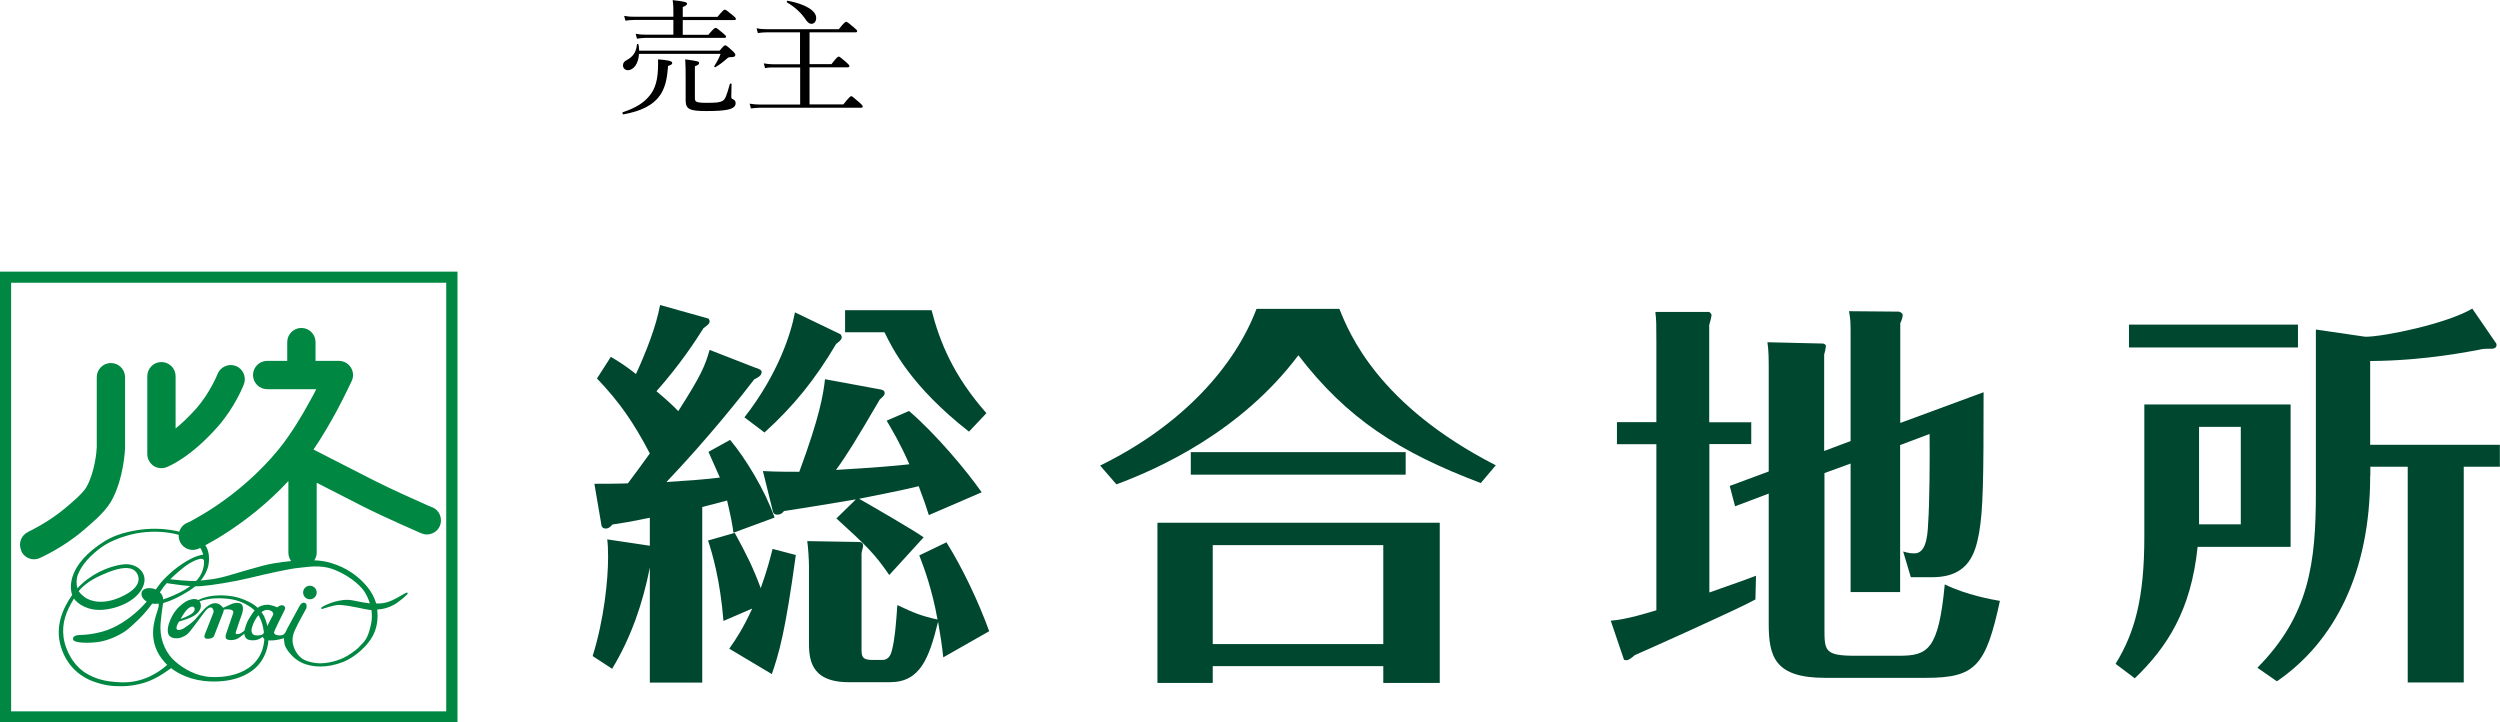 <?xml version="1.0" encoding="UTF-8"?>
<svg id="_レイヤー_2" data-name="レイヤー 2" xmlns="http://www.w3.org/2000/svg" width="173.12" height="50.03" viewBox="0 0 173.12 50.03">
  <defs>
    <style>
      .cls-1 {
        fill: #004730;
      }

      .cls-2 {
        fill: #008742;
      }
    </style>
  </defs>
  <g id="_レイヤー_1-2" data-name="レイヤー 1">
    <g>
      <g>
        <path d="M43.13,7.77c.9-.3,1.45-.65,1.84-1.13,.42-.5,.6-1.15,.6-2.2,0-.1,0-.19,0-.33,.75,.06,.98,.12,.98,.25,0,.09-.06,.13-.29,.21,0,.11-.02,.23-.03,.33-.06,.68-.21,1.21-.48,1.63-.49,.75-1.33,1.16-2.58,1.39-.06,0-.1-.13-.03-.15Zm1.12-4.03c-.04,.67-.37,1.12-.78,1.12-.19,0-.33-.15-.33-.33,0-.17,.08-.28,.28-.38,.4-.22,.64-.52,.69-1.08,0-.04,.09-.03,.1,0,.04,.16,.04,.3,.05,.44h5.57c.29-.35,.34-.37,.39-.37,.06,0,.12,.03,.49,.37,.17,.16,.21,.23,.21,.28,0,.13-.08,.17-.37,.17-.11,0-.15,.04-.26,.14-.26,.23-.49,.4-.75,.55-.03,.02-.1-.03-.08-.06,.18-.29,.33-.55,.44-.86h-5.65Zm4.81-1.34c.37-.44,.44-.47,.49-.47,.06,0,.12,.03,.51,.36,.17,.14,.22,.2,.22,.25s-.03,.08-.12,.08h-5.43c-.22,0-.38,.03-.62,.06l-.09-.34c.27,.05,.44,.06,.69,.06h1.92V1.38h-2.68c-.23,0-.4,.02-.64,.05l-.09-.33c.27,.05,.46,.06,.71,.06h2.7v-.24c0-.36,0-.6-.05-.91,.9,.09,1,.16,1,.25,0,.07-.07,.13-.3,.23v.68h2.4c.39-.46,.45-.5,.51-.5,.06,0,.12,.03,.53,.37,.2,.16,.24,.22,.24,.27s-.03,.08-.11,.08h-3.57v1.02h1.78Zm-.94,4.38c0,.27,.06,.34,.84,.34,.67,0,.87-.03,1.07-.13,.18-.1,.27-.3,.51-1.17,.02-.05,.12-.05,.12,0,0,.28-.02,.62-.02,.85,0,.14,.03,.17,.1,.19,.17,.08,.2,.17,.2,.29,0,.18-.11,.34-.53,.44-.33,.07-.76,.1-1.51,.1-1.15,0-1.42-.13-1.42-.74,0-.17,0-.4,0-1.37,0-.69,0-1.05-.03-1.47,.94,.13,.96,.15,.96,.25,0,.09-.05,.14-.29,.23v2.19Z"/>
        <path d="M58.4,7.23c.43-.53,.49-.57,.55-.57,.05,0,.11,.04,.55,.43,.2,.17,.24,.23,.24,.29s-.03,.08-.12,.08h-6.98c-.23,0-.4,.02-.64,.05l-.09-.33c.28,.04,.47,.06,.71,.06h2.79v-2.57h-1.85c-.21,0-.36,0-.58,.05l-.09-.33c.26,.04,.44,.06,.66,.06h1.85V2.24h-2.34c-.21,0-.36,.02-.58,.05l-.09-.33c.26,.05,.43,.06,.66,.06h5.04c.37-.47,.45-.51,.51-.51s.12,.04,.52,.38c.19,.16,.24,.21,.24,.27,0,.05-.04,.08-.12,.08h-3.18v2.2h1.52c.37-.48,.44-.52,.5-.52,.06,0,.11,.04,.51,.38,.18,.16,.23,.22,.23,.27s-.03,.09-.11,.09h-2.65v2.57h2.34Zm-2.57-5.82c-.3-.47-.77-.92-1.33-1.24-.04-.03,0-.13,.04-.12,1.26,.24,1.98,.7,1.98,1.19,0,.24-.13,.41-.33,.41-.13,0-.23-.07-.36-.24Z"/>
      </g>
      <g>
        <g>
          <path class="cls-2" d="M31.68,50.03H0V18.81H31.68v31.22Zm-30.91-.77H30.9V19.58H.77v29.68Z"/>
          <path class="cls-2" d="M1.47,38.12c-.22-.5,0-1.07,.49-1.29h0s.03-.02,.04-.03c.04-.02,.1-.05,.17-.08,.15-.08,.36-.19,.61-.33,.5-.29,1.15-.71,1.71-1.18,.28-.24,.6-.51,.88-.77,.28-.27,.52-.54,.61-.7,.27-.46,.47-1.12,.58-1.68,.11-.54,.14-1,.14-1.09v-4.85c0-.54,.44-.98,.98-.98s.98,.44,.98,.98v4.92s-.02,.56-.15,1.27c-.13,.71-.36,1.62-.83,2.44-.27,.44-.61,.8-.95,1.13-.35,.33-.69,.61-.95,.84-1.4,1.2-2.97,1.9-3.02,1.92-.13,.06-.27,.09-.4,.09-.37,0-.73-.21-.89-.58"/>
          <path class="cls-2" d="M10.62,32.25c-.26-.19-.42-.48-.42-.81v-5.39c0-.54,.44-.98,.98-.98s.98,.44,.98,.98v3.62c.41-.33,.9-.79,1.43-1.38,.93-1.06,1.45-2.32,1.47-2.38,.19-.5,.76-.76,1.26-.57,.51,.19,.76,.76,.57,1.27-.03,.06-.59,1.56-1.84,2.97-1.89,2.13-3.4,2.73-3.54,2.78-.11,.04-.22,.06-.34,.06-.19,0-.39-.06-.56-.17"/>
          <path class="cls-2" d="M29.94,35.14s-.15-.07-.41-.18c-.77-.34-2.47-1.1-3.67-1.71-.68-.35-1.89-.96-2.92-1.49-.47-.24-.9-.46-1.23-.63,.62-.91,1.17-1.87,1.61-2.68,.63-1.18,1.03-2.07,1.04-2.08,.14-.3,.11-.65-.07-.93-.18-.28-.49-.45-.82-.45h-1.62v-1.3c0-.54-.44-.98-.98-.98s-.98,.44-.98,.98v1.3h-1.39c-.54,0-.98,.44-.98,.98s.44,.98,.98,.98h3.4c-.12,.25-.26,.51-.42,.79-.58,1.08-1.37,2.37-2.17,3.36-1.41,1.73-3.02,3.03-4.27,3.88-.62,.42-1.16,.74-1.54,.95-.19,.11-.33,.18-.43,.23-.05,.02-.09,.04-.11,.05-.01,0-.02,0-.02,0h0c-.49,.23-.7,.81-.48,1.3,.17,.36,.52,.57,.89,.57,.14,0,.28-.03,.41-.09,.07-.04,3.27-1.51,6.21-4.68v4.96c0,.55,.44,.98,.97,.98s.99-.44,.99-.98v-4.84c1.06,.54,2.34,1.2,3.05,1.56,1.7,.87,4.19,1.93,4.19,1.94,.13,.05,.26,.08,.39,.08,.38,0,.74-.22,.9-.59,.21-.5-.02-1.08-.51-1.29"/>
          <path class="cls-2" d="M21.93,41.03c0,.26-.21,.47-.47,.47s-.47-.21-.47-.47,.21-.47,.47-.47,.47,.21,.47,.47"/>
          <path class="cls-2" d="M28.23,41.1c0,.08-.63,.61-.97,.79-.36,.19-.72,.3-1.14,.32,.07,.58-.01,1.13-.18,1.55-.36,.92-1.39,1.77-2.18,2.08-1.11,.43-2.06,.38-2.78,.09-.72-.3-1.16-.98-1.25-1.23-.05-.15-.07-.51-.07-.51,0,0-.47,.17-.95,.16-.48-.01-.52-.26-.52-.26,0,0-.38,.38-.98,.21-.28-.08-.29-.42-.29-.42,0,0-.23,.2-.44,.33-.14,.09-.49,.17-.75,.07-.18-.07-.08-.37-.08-.37,0,0,.48-1.38,.5-1.46,0-.06,.05-.15-.13-.22-.17-.07-.53-.02-.53-.02,0,0,.02,.05-.02,.16-.04,.12-.14,.36-.14,.36l-.52,1.34s-.12,.19-.49,.16c-.24-.02-.15-.26-.15-.26,0,0,.56-1.42,.61-1.55,.05-.13-.05-.32-.14-.35-.09-.02-.2,0-.37,.18-.17,.19-.96,1.32-1.23,1.6-.28,.28-.83,.49-1.22,.25-.48-.29-.02-1.44,.47-1.97,0,0,.19-.2,.42-.37,.18-.14,.47-.27,.73-.28,.21,0,.47,.09,.47,.48,0,.36-.35,.65-.75,.82-.33,.14-.76,.26-.76,.26,0,0-.25,.38-.16,.53,.07,.11,.33,.04,.49-.06,.13-.08,.58-.39,.77-.6,.19-.2,.48-.57,.62-.71,.14-.14,.47-.46,.84-.43,.3,.03,.49,.32,.49,.32,0,0,.29-.12,.49-.22,.19-.11,.51-.17,.73-.07,.24,.12,.14,.57,.09,.71-.07,.17-.38,1.1-.42,1.23-.04,.13-.05,.18,.14,.17,.19,0,.45-.25,.45-.25,0,0,.1-.45,.28-.76,.11-.19,.34-.56,.49-.7,.28-.25,.57-.31,.76-.32,.29-.03,.74,.18,.74,.18,0,0,.24-.23,.44-.12,.2,.12,.05,.34,.05,.34,0,0-.7,1.39-.71,1.5-.01,.1,.08,.21,.34,.22,.25,.02,.32-.07,.32-.07,0,0,.07-.04,.14-.17,.03-.07,.11-.23,.11-.23l.84-1.54s.16-.35,.4-.23c.17,.08,.08,.37,.08,.37,0,0-.62,1.12-.69,1.3-.07,.17-.28,.49-.26,.96,.01,.3,.18,.83,.6,1.17,.23,.19,.58,.29,.91,.34,.59,.11,1.42-.06,2.01-.34,.33-.15,.83-.5,1.03-.7,.52-.52,.66-.67,.87-1.58,.08-.35,.09-.7,.04-1.04-.04,0-.07,0-.11,0-.31-.03-1.43-.33-2.13-.35-.36,0-1.09,.26-1.17,.28-.07,.02-.07-.03-.06-.09,.02-.06,.96-.57,1.86-.54,.36,.01,.92,.19,1.5,.24-.1-.33-.25-.62-.4-.85-.39-.54-1.15-1.11-2.04-1.47-1.03-.41-1.96-.17-2.53-.13-.57,.05-2.25,.42-3.34,.69-1.06,.26-2.6,.51-3.38,.57-.78,.06-1.91-.15-2.19-.18-.28-.03-.32-.1-.32-.1,0,0-.03-.13,.02-.2,.05-.06,.17,0,.33,0,.16,.01,1.33,.17,1.91,.11,.59-.05,1.3-.1,2.27-.4,.79-.24,1.24-.36,2.2-.63,.92-.26,3.29-.58,4.54-.27,.83,.21,1.86,.65,2.74,1.7,.31,.37,.51,.77,.63,1.17,.07,0,.14,0,.22,0,.32,0,.65-.11,.89-.22,.25-.1,.87-.49,.96-.52,.08-.03,.13,0,.12,.08m-15.37,1.59c.13-.06,.4-.18,.53-.33,.07-.1,.13-.24,.02-.35-.11-.1-.37,.04-.54,.25-.21,.26-.37,.57-.37,.57,0,0,.15-.04,.36-.14m6.02-.3c-.05-.12-.25-.21-.47-.18-.36,.06-.64,.49-.77,.72-.11,.19-.22,.51-.23,.63-.02,.19,.05,.37,.25,.4,.37,.06,.55-.08,.55-.08l.7-1.35s.01-.07-.02-.15"/>
          <path class="cls-2" d="M18.33,42.74c-.39-.69-.8-1.01-1.75-1.33-.54-.18-1.61-.29-2.46-.02-.45,.15-.95,.46-.95,.46l.2,.02s.62-.52,2.12-.43c.86,.05,1.36,.26,1.9,.63,.68,.48,.84,1.23,.91,1.93,.04,.32-.02,1.52-1.08,2.25-.7,.49-1.68,.68-2.62,.63-1.01-.05-1.88-.57-2.45-1.06-.59-.5-1.04-1.36-1.04-2.35,0-.54,.18-1.7,.19-1.71,.58-.16,1.12-.43,1.83-.87,.66-.41,1.23-1.16,1.32-1.85,.13-.93-.25-1.41-.57-1.62-.79-.53-2.35-.96-4.07-.75-.78,.09-1.82,.33-2.6,.83-2.5,1.59-2.41,3.15-2.21,3.7-.68,.96-1.19,2.2-.79,3.56,.46,1.55,1.59,2.19,2.25,2.43,.83,.29,1.33,.34,2.05,.33,.76-.02,1.47-.2,1.96-.42,.44-.2,.7-.35,1.38-.83,.5,.39,1.41,.87,2.71,.92,1.67,.06,2.61-.48,3.09-.9,.64-.56,.85-1.28,.92-1.77,.09-.6-.07-1.44-.26-1.78m-4.22-3.46c-.1,.48-.38,.87-.67,1.11-.45,.38-.8,.55-1.03,.67-.63,.31-1.1,.45-1.1,.45,0,0,.04-.26-.22-.49,.12-.19,.25-.38,.4-.55,.36-.43,.79-.82,1.28-1.2,.41-.33,1.3-.81,1.38-.44,0,.16,0,.31-.04,.45m-5.68,7.97c-1.19-.04-1.84-.26-2.5-.66-.27-.17-.59-.45-.87-.85-.31-.46-.57-1.06-.64-1.63-.12-.99,.17-1.75,.72-2.66,.27,.38,.99,.88,2.08,.77,1.12-.11,2.32-.7,2.7-1.59,.41-.93-.4-1.65-1.34-1.55-1.11,.12-2.37,.75-3.2,1.66-.07-.2-.09-.64,.04-.96,.2-.5,.56-.95,.86-1.24,.73-.69,1.27-1.06,2.47-1.43,1.79-.55,3.78-.27,4.76,.43,.31,.23,.5,.54,.58,.87-.43,.04-1.18,.37-2.06,1.09-.32,.27-.67,.61-.83,.8-.13,.16-.26,.34-.39,.52-.35-.15-.77-.12-.93,.09-.11,.15-.11,.5,.3,.75-.68,.79-1.53,1.43-2.34,1.81-.93,.44-2.02,.5-2.26,.5s-.54,.07-.5,.3c.03,.29,1.19,.27,1.79,.18,.71-.11,1.56-.51,2.02-.89,.36-.31,1.02-.87,1.67-1.76,.13,.02,.29,.02,.45,0,0,.01,0,.03,0,.04,.03,.28-.17,.56-.32,1.3-.3,1.53,.45,2.45,.91,2.9-.48,.43-1.59,1.26-3.17,1.21m-2.96-6.31c.56-.72,1.54-1.11,2.06-1.32,.89-.35,1.5-.37,1.81-.11,.26,.21,.78,1.06-.97,1.84-1.19,.53-2.09,.32-2.53-.03-.24-.19-.35-.35-.37-.38"/>
        </g>
        <g>
          <path class="cls-1" d="M52.35,25.47c.3,.12,.39,.15,.39,.31,0,.24-.29,.38-.51,.49-.82,1.07-3.09,3.96-6.08,7.11,1.78-.12,2.66-.18,3.7-.31-.41-.94-.58-1.31-.79-1.78l1.5-.83c1.08,1.3,2.4,3.46,3.08,5.38l-2.85,1.05c-.08-.61-.19-1.16-.44-2.23-.56,.15-1.21,.32-1.72,.45v12.16h-3.63v-7.97c-.48,2.46-1.3,4.85-2.61,7.01l-1.35-.88c.79-2.53,1.07-5.25,1.07-6.86,0-.55-.02-.91-.06-1.22l2.95,.44v-1.94c-1.47,.31-1.89,.36-2.59,.47-.23,.28-.4,.28-.46,.28-.28,0-.31-.21-.33-.41l-.46-2.69c.63,0,1.67,0,2.32-.03,.32-.41,1.02-1.38,1.52-2.07-1.1-2.11-2.11-3.58-3.66-5.19l.96-1.5c.61,.36,1.03,.63,1.74,1.19,.7-1.52,1.41-3.33,1.67-4.78l3.35,.94s.08,.09,.08,.17c0,.19-.11,.26-.42,.49-.53,.84-1.6,2.5-3.26,4.37,.87,.73,1.27,1.13,1.51,1.38,1.61-2.52,1.85-3.13,2.17-4.24l3.21,1.25Zm2.76,12.96c-.74,5.41-1.16,6.77-1.66,8.25l-2.95-1.76c.47-.66,.98-1.44,1.59-2.78l-1.99,.86c-.23-2.84-.78-4.71-1.07-5.57l1.85-.53c.84,1.53,1.29,2.45,1.8,3.83,.44-1.23,.65-2.05,.82-2.72l1.6,.42Zm3.1-15.28s.08,.11,.08,.2c0,.1-.03,.2-.39,.47-1.48,2.5-2.93,4.28-4.96,6.13l-1.39-1.05c2.35-3.01,3.23-5.83,3.5-7.27l3.16,1.52Zm3.37,16.67c-1.01-1.48-1.58-2.02-3.66-3.92l1.35-1.32c-1.12,.2-4.36,.72-4.98,.81-.11,.15-.25,.25-.46,.25-.25,0-.3-.16-.33-.31l-.67-2.71c.51,.02,.73,.05,2.52,.05,1.41-3.81,1.66-5.34,1.78-6.41l3.74,.69c.2,.03,.39,.07,.39,.27,0,.16-.12,.25-.34,.45-1.63,2.79-2.3,3.88-3.03,4.87,2.75-.16,4.32-.3,5.08-.39-.61-1.41-1.17-2.33-1.57-3.02l1.55-.67c1.86,1.6,3.94,4.08,5.03,5.63l-3.66,1.58c-.17-.56-.33-1.01-.7-2-1.43,.35-3.18,.67-4.13,.87,.85,.48,3.84,2.21,4.47,2.67l-2.38,2.61Zm3.97-2.25c1.12,1.79,2.24,4.17,2.95,6.14l-3.18,1.81c-.1-.89-.19-1.49-.36-2.47-.62,2.52-1.23,4.19-3.33,4.19h-2.86c-2.75,0-2.75-1.74-2.75-2.85v-5.19c0-.4-.06-1.37-.12-1.73l3.48,.06c.17,0,.39,0,.39,.27,0,.09-.11,.43-.11,.52v6.55c0,.54,0,.83,.73,.83h.71c.5,0,.61-.46,.67-.69,.2-.77,.28-1.83,.37-3.11,1.16,.55,1.65,.75,2.78,1-.36-2.04-.92-3.56-1.26-4.44l1.89-.91Zm-7.03-14.57v-1.52h5.99c.57,2.22,1.52,4.55,3.8,7.13l-1.21,1.28c-4.05-3.17-5.31-5.78-5.85-6.88h-2.72Z"/>
          <path class="cls-1" d="M92.75,21.39c.68,1.69,2.68,6.66,10.83,10.83l-1.04,1.23c-5.65-2.14-9.27-4.46-12.63-8.85-3.94,5.25-9.6,7.83-12.6,8.94l-1.13-1.3c5.73-2.8,9.34-6.91,10.83-10.85h5.73Zm-8.77,24.74v1.16h-3.83v-11.09h19.55v11.09h-3.91v-1.16h-11.81Zm13.36-13.26h-14.88v-1.56h14.88v1.56Zm-1.55,4.88h-11.81v6.85h11.81v-6.85Z"/>
          <path class="cls-1" d="M121.27,29.22v1.53h-2.9v10.28c2.29-.81,2.49-.88,3.23-1.16l-.04,1.64c-1.12,.64-8.16,3.78-8.36,3.86-.17,.16-.42,.35-.57,.35-.02,0-.17-.03-.17-.03l-.92-2.71c1.09-.07,2.68-.58,3.16-.72v-11.5h-2.73v-1.53h2.73v-5.47c0-1.3,0-1.59-.07-2.16h3.73s.16,.1,.16,.23c0,.08-.11,.52-.16,.68v6.73h2.9Zm6.88,1.35v-7.27c0-1,0-1.16-.11-1.75l3.44,.03c.08,0,.28,.1,.28,.25,0,.14-.11,.45-.17,.55v6.91l5.77-2.13c0,6.02-.03,8.12-.31,9.73-.25,1.34-.67,3.08-3.24,3.08h-1.49l-.53-1.78c.36,.11,.56,.13,.78,.13,.72,0,.91-.94,.95-2.1,.1-1.35,.12-4.55,.1-6.17l-2.04,.77v10.18h-3.43v-8.9l-1.81,.66v10.73c0,1.58,0,1.92,2.15,1.92h3c1.99,0,2.75-.37,3.18-4.94,1.52,.74,3.29,1.05,3.82,1.14-.98,4.54-1.71,5.33-5.14,5.33h-6.96c-3.48,0-3.91-1.45-3.91-3.75v-9.01l-2.33,.88-.37-1.41,2.7-1v-6.97c0-.78,0-1.42-.09-1.98l3.86,.09c.05,0,.19,.08,.19,.16,0,.1-.08,.5-.12,.59v6.69l1.81-.68Z"/>
          <path class="cls-1" d="M158.62,28.01v9.86h-6.44c-.45,4.37-2.09,6.93-4.35,9.1l-1.33-1c1.33-2.17,1.99-4.53,1.99-8.8v-9.16h10.13Zm.51-3.95h-11.7v-1.58h11.7v1.58Zm-6.85,12.25h2.89v-6.75h-2.89v6.75Zm11.85-3.36c0,6.71-2.48,11.5-6.46,14.23l-1.35-.94c3.6-3.64,4.05-7.27,4.05-12.16v-11.26l3.43,.5c1.27,0,5.63-.9,7.4-1.95l1.6,2.33c.06,.06,.08,.12,.08,.2,0,.19-.19,.25-.32,.25-.55,0-.6,0-.94,.08-.35,.05-3.57,.75-7.49,.77v5.8h8.98v1.52h-2.5v14.94h-3.88v-14.94h-2.59v.61Z"/>
        </g>
      </g>
    </g>
  </g>
</svg>